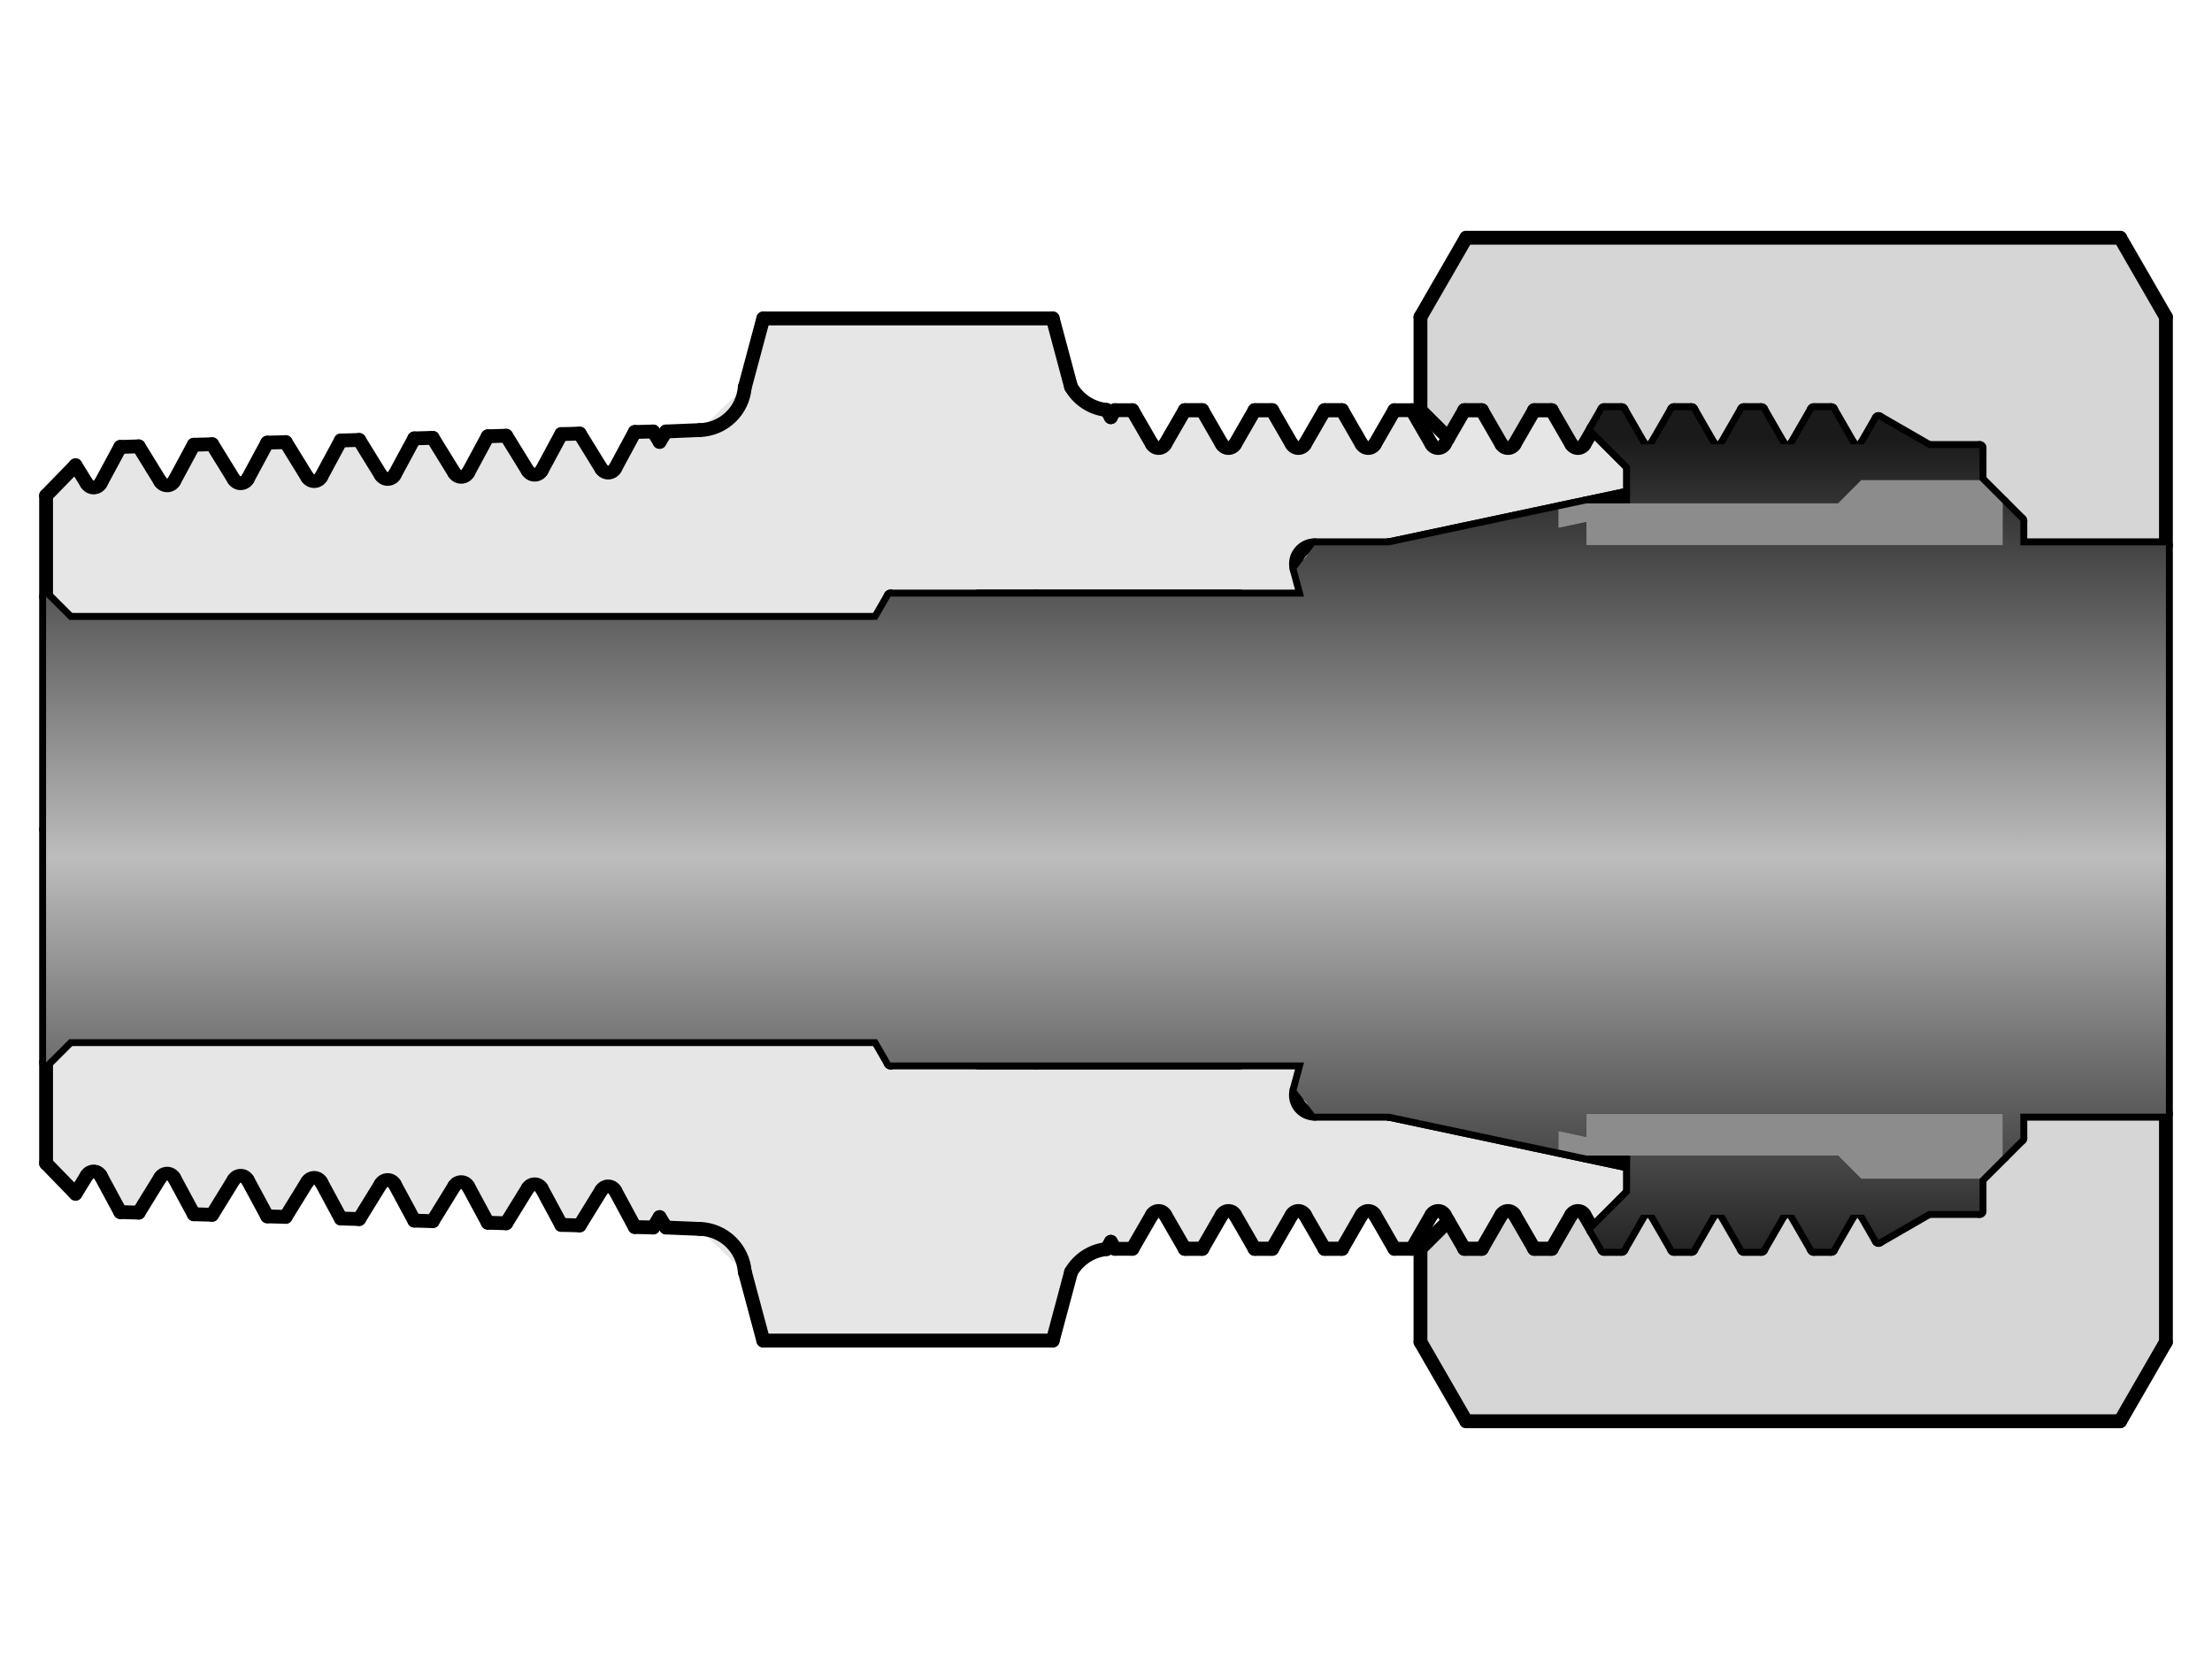<?xml version="1.0" encoding="UTF-8"?><svg id="_イヤー_1" xmlns="http://www.w3.org/2000/svg" xmlns:xlink="http://www.w3.org/1999/xlink" viewBox="0 0 480 360"><defs><style>.cls-1{fill:url(#CYLINDER_2);}.cls-1,.cls-2,.cls-3,.cls-4{fill-rule:evenodd;}.cls-2{fill:#d6d6d6;}.cls-3{fill:#8c8c8c;}.cls-4{fill:#e6e6e6;}.cls-5{fill:none;stroke:#000;stroke-linecap:round;stroke-linejoin:round;stroke-width:3px;}</style><linearGradient id="CYLINDER_2" x1="452.43" y1="1641.98" x2="452.43" y2="1630.85" gradientTransform="translate(-7155.49 -26569.11) scale(16.35)" gradientUnits="userSpaceOnUse"><stop offset="0" stop-color="#1a1a1a"/><stop offset=".5" stop-color="#bdbdbd"/><stop offset="1" stop-color="#1a1a1a"/></linearGradient></defs><g id="HATCH"><path class="cls-4" d="M301.42,118.33l36.74-7.81,6.07-1.29,9.51-2.02v-6.07l-8.02-8.02-1.89,3.28h-2.84l-4.27-7.39h-3.79l-4.27,7.39h-2.84l-4.27-7.39h-3.79l-3.48,6.03-.78,1.36h-2.84l-4.27-7.39h-3.79l-4.27,7.39h-2.84l-4.27-7.39h-3.79l-4.27,7.39h-2.84l-4.27-7.39h-3.79l-4.27,7.39h-2.84l-4.27-7.39h-3.79l-4.27,7.39h-2.84l-4.27-7.39h-3.79l-.88,1.52-.91-1.57-7.73-5-3.98-14.86h-62.81l-4.01,14.86-9.79,9.38-7.3,.29-1.4,2.26-1.4-2.26-3.99,.12-4.26,7.9-2.99,.09-4.71-7.64-3.99,.12-4.26,7.9-2.99,.09-4.71-7.64-3.99,.12-4.26,7.9-2.99,.09-4.71-7.64-3.99,.12-4.26,7.9-2.99,.09-4.71-7.64-3.99,.12-4.26,7.9-2.99,.09-4.71-7.64-3.99,.12-4.26,7.9-2.99,.09-4.71-7.64-3.99,.12-4.26,7.9-2.99,.09-4.71-7.64-3.99,.12-4.26,7.9-2.99,.09-2.46-3.99-6.39,6.58v21.9l5.05,5.05H190.32l2.92-5.05h89.73l-1.62-6.03,3.91-5.09h16.16m12.86,146.63l3.48,6.03h3.79l4.27-7.39h2.84l4.27,7.39h3.79l4.27-7.39h2.84l1.89,3.28,8.02-8.02v-6.07l-9.51-2.02-6.07-1.29-36.74-7.81h-16.16l-3.91-5.09,1.62-6.03h-89.73l-2.92-5.05H15.05l-5.05,5.05v21.9l6.39,6.58,2.46-3.99,2.99,.09,4.26,7.9,3.99,.12,4.71-7.64,2.99,.09,4.26,7.9,3.99,.12,4.71-7.64,2.99,.09,4.26,7.9,3.99,.12,4.71-7.64,2.99,.09,4.26,7.9,3.99,.12,4.71-7.64,2.99,.09,4.26,7.9,3.99,.12,4.71-7.64,2.99,.09,4.26,7.9,3.99,.12,4.71-7.64,2.99,.09,4.26,7.9,3.99,.12,4.71-7.64,2.99,.09,4.26,7.9,3.99,.12,1.4-2.26,1.4,2.26,7.3,.29,9.82,9.38,3.98,14.86h62.81l3.98-14.86,7.73-5,.91-1.57,.88,1.52h3.79l4.27-7.39h2.84l4.27,7.39h3.79l4.27-7.39h2.84l4.27,7.39h3.79l4.27-7.39h2.84l4.27,7.39h3.79l4.27-7.39h2.84l4.27,7.39h3.79l4.27-7.39h2.84l.78,1.36Z"/></g><g id="HATCH-2"><path class="cls-2" d="M345.71,93.12l2.37-4.11h3.79l4.27,7.39h2.84l4.27-7.39h3.79l4.27,7.39h2.84l4.27-7.39h3.79l4.27,7.39h2.84l4.27-7.39h3.79l4.27,7.39h2.84l3.15-5.46,10.87,6.28h11.06v6.96l5.05,5.05,3.79,3.79v5.31h31.59v-49.54l-9.93-17.2h-141.89l-9.93,17.2v20.22l6.03,6.03,3.48-6.03h3.79l4.27,7.39h2.84l4.27-7.39h3.79l4.27,7.39h2.84l1.89-3.28m92.69,148.55v5.31l-3.79,3.79-5.05,5.05v6.96h-11.06l-10.87,6.28-3.15-5.46h-2.84l-4.27,7.39h-3.79l-4.27-7.39h-2.84l-4.27,7.39h-3.79l-4.27-7.39h-2.84l-4.27,7.39h-3.79l-4.27-7.39h-2.84l-4.27,7.39h-3.79l-2.37-4.11-1.89-3.28h-2.84l-4.27,7.39h-3.79l-4.27-7.39h-2.84l-4.27,7.39h-3.79l-3.48-6.03-6.03,6.03v20.22l9.93,17.2h141.89l9.93-17.2v-49.54h-31.59Z"/></g><g id="ARC"><path class="cls-5" d="M285.26,118.33c-2.23,0-4.04,1.81-4.04,4.04,0,.35,.05,.71,.14,1.05"/></g><g id="LINE"><line class="cls-5" x1="212.2" y1="129.45" x2="282.97" y2="129.45"/></g><g id="LINE-2"><line class="cls-5" x1="193.24" y1="129.45" x2="224.84" y2="129.45"/></g><g id="LINE-3"><line class="cls-5" x1="193.24" y1="180" x2="193.24" y2="129.45"/></g><g id="LINE-4"><line class="cls-5" x1="190.32" y1="134.51" x2="190.32" y2="180"/></g><g id="LINE-5"><line class="cls-5" x1="193.24" y1="129.45" x2="190.32" y2="134.51"/></g><g id="LINE-6"><line class="cls-5" x1="269.07" y1="129.45" x2="224.84" y2="129.45"/></g><g id="LINE-7"><line class="cls-5" x1="282.97" y1="129.45" x2="282.97" y2="180"/></g><g id="LINE-8"><line class="cls-5" x1="281.35" y1="123.42" x2="282.97" y2="129.45"/></g><g id="LINE-9"><line class="cls-5" x1="228.44" y1="69.1" x2="165.63" y2="69.1"/></g><g id="LINE-10"><line class="cls-5" x1="165.63" y1="69.1" x2="161.65" y2="83.96"/></g><g id="LINE-11"><line class="cls-5" x1="232.42" y1="83.96" x2="228.44" y2="69.1"/></g><g id="ARC-2"><path class="cls-5" d="M232.42,83.96c1.62,2.81,4.5,4.67,7.73,5"/></g><g id="LINE-12"><line class="cls-5" x1="301.42" y1="118.33" x2="285.26" y2="118.33"/></g><g id="ARC-3"><path class="cls-5" d="M151.83,93.33c5.19-.15,9.42-4.2,9.79-9.38"/></g><g id="LINE-13"><line class="cls-5" x1="15.05" y1="134.51" x2="190.32" y2="134.51"/></g><g id="LINE-14"><line class="cls-5" x1="10" y1="107.55" x2="10" y2="180"/></g><g id="LINE-15"><line class="cls-5" x1="15.05" y1="180" x2="15.05" y2="134.51"/></g><g id="LINE-16"><line class="cls-5" x1="15.05" y1="134.51" x2="10" y2="129.45"/></g><g id="LINE-17"><line class="cls-5" x1="10" y1="107.55" x2="16.39" y2="100.97"/></g><g id="LINE-18"><line class="cls-5" x1="344.22" y1="109.23" x2="398.82" y2="109.23"/></g><g id="LINE-19"><line class="cls-5" x1="318.17" y1="51.59" x2="460.07" y2="51.59"/></g><g id="LINE-20"><line class="cls-5" x1="344.22" y1="118.33" x2="434.62" y2="118.33"/></g><g id="LINE-21"><line class="cls-5" x1="429.56" y1="97.22" x2="418.5" y2="97.22"/></g><g id="LINE-22"><line class="cls-5" x1="353.74" y1="107.21" x2="301.42" y2="118.33"/></g><g id="LINE-23"><line class="cls-5" x1="353.74" y1="107.21" x2="301.42" y2="118.33"/></g><g id="LINE-24"><line class="cls-5" x1="301.42" y1="118.33" x2="301.42" y2="180"/></g><g id="LINE-25"><line class="cls-5" x1="301.42" y1="118.33" x2="301.42" y2="180"/></g><g id="LINE-26"><line class="cls-5" x1="338.16" y1="110.52" x2="338.16" y2="180"/></g><g id="LINE-27"><line class="cls-5" x1="344.22" y1="113.27" x2="344.22" y2="180"/></g><g id="LINE-28"><line class="cls-5" x1="338.16" y1="114.56" x2="344.22" y2="113.27"/></g><g id="LINE-29"><line class="cls-5" x1="308.24" y1="68.79" x2="318.17" y2="51.59"/></g><g id="LINE-30"><line class="cls-5" x1="308.24" y1="89.01" x2="308.24" y2="68.79"/></g><g id="LINE-31"><line class="cls-5" x1="308.24" y1="89.01" x2="314.27" y2="95.04"/></g><g id="LINE-32"><line class="cls-5" x1="353.74" y1="101.14" x2="353.74" y2="109.99"/></g><g id="LINE-33"><line class="cls-5" x1="353.74" y1="101.14" x2="353.74" y2="109.23"/></g><g id="LINE-34"><line class="cls-5" x1="345.71" y1="93.12" x2="353.74" y2="101.14"/></g><g id="LINE-35"><line class="cls-5" x1="345.71" y1="93.12" x2="353.74" y2="101.14"/></g><g id="LINE-36"><line class="cls-5" x1="438.41" y1="113.02" x2="429.56" y2="104.18"/></g><g id="LINE-37"><line class="cls-5" x1="470" y1="68.79" x2="470" y2="291.21"/></g><g id="LINE-38"><line class="cls-5" x1="403.87" y1="104.18" x2="429.56" y2="104.18"/></g><g id="LINE-39"><line class="cls-5" x1="398.82" y1="109.23" x2="403.87" y2="104.18"/></g><g id="LINE-40"><line class="cls-5" x1="429.56" y1="104.18" x2="429.56" y2="97.22"/></g><g id="LINE-41"><line class="cls-5" x1="470" y1="68.79" x2="460.07" y2="51.59"/></g><g id="LINE-42"><line class="cls-5" x1="241.93" y1="89.01" x2="245.72" y2="89.01"/></g><g id="LINE-43"><line class="cls-5" x1="257.1" y1="89.01" x2="260.89" y2="89.01"/></g><g id="LINE-44"><line class="cls-5" x1="272.26" y1="89.01" x2="276.05" y2="89.01"/></g><g id="LINE-45"><line class="cls-5" x1="287.43" y1="89.01" x2="291.22" y2="89.01"/></g><g id="LINE-46"><line class="cls-5" x1="283.16" y1="96.4" x2="287.43" y2="89.01"/></g><g id="LINE-47"><line class="cls-5" x1="291.22" y1="89.01" x2="295.48" y2="96.4"/></g><g id="LINE-48"><line class="cls-5" x1="298.33" y1="96.4" x2="302.59" y2="89.01"/></g><g id="LINE-49"><line class="cls-5" x1="252.83" y1="96.4" x2="257.1" y2="89.01"/></g><g id="LINE-50"><line class="cls-5" x1="260.89" y1="89.01" x2="265.15" y2="96.4"/></g><g id="LINE-51"><line class="cls-5" x1="268" y1="96.4" x2="272.26" y2="89.01"/></g><g id="LINE-52"><line class="cls-5" x1="276.05" y1="89.01" x2="280.32" y2="96.4"/></g><g id="ARC-4"><path class="cls-5" d="M295.48,96.4c.45,.79,1.46,1.05,2.24,.6,.25-.14,.46-.35,.6-.6"/></g><g id="ARC-5"><path class="cls-5" d="M280.32,96.4c.45,.79,1.46,1.05,2.24,.6,.25-.14,.46-.35,.6-.6"/></g><g id="LINE-53"><line class="cls-5" x1="287.43" y1="89.01" x2="291.22" y2="89.01"/></g><g id="LINE-54"><line class="cls-5" x1="272.26" y1="89.01" x2="276.05" y2="89.01"/></g><g id="LINE-55"><line class="cls-5" x1="257.1" y1="89.01" x2="260.89" y2="89.01"/></g><g id="ARC-6"><path class="cls-5" d="M265.15,96.4c.45,.79,1.46,1.05,2.24,.6,.25-.14,.46-.35,.6-.6"/></g><g id="LINE-56"><line class="cls-5" x1="241.05" y1="90.53" x2="241.93" y2="89.01"/></g><g id="LINE-57"><line class="cls-5" x1="245.72" y1="89.01" x2="249.99" y2="96.4"/></g><g id="LINE-58"><line class="cls-5" x1="241.05" y1="90.53" x2="240.14" y2="88.96"/></g><g id="ARC-7"><path class="cls-5" d="M249.99,96.4c.45,.79,1.46,1.05,2.24,.6,.25-.14,.46-.35,.6-.6"/></g><g id="LINE-59"><line class="cls-5" x1="306.38" y1="89.01" x2="310.65" y2="96.4"/></g><g id="LINE-60"><line class="cls-5" x1="313.49" y1="96.4" x2="317.76" y2="89.01"/></g><g id="ARC-8"><path class="cls-5" d="M310.65,96.4c.45,.79,1.46,1.05,2.24,.6,.25-.14,.46-.35,.6-.6"/></g><g id="LINE-61"><line class="cls-5" x1="302.59" y1="89.01" x2="306.38" y2="89.01"/></g><g id="LINE-62"><line class="cls-5" x1="317.76" y1="89.01" x2="321.55" y2="89.01"/></g><g id="LINE-63"><line class="cls-5" x1="321.55" y1="89.01" x2="325.81" y2="96.4"/></g><g id="LINE-64"><line class="cls-5" x1="328.65" y1="96.4" x2="332.92" y2="89.01"/></g><g id="ARC-9"><path class="cls-5" d="M325.81,96.4c.45,.79,1.46,1.05,2.24,.6,.25-.14,.46-.35,.6-.6"/></g><g id="LINE-65"><line class="cls-5" x1="317.76" y1="89.01" x2="321.55" y2="89.01"/></g><g id="LINE-66"><line class="cls-5" x1="332.92" y1="89.01" x2="336.71" y2="89.01"/></g><g id="LINE-67"><line class="cls-5" x1="336.71" y1="89.01" x2="340.98" y2="96.4"/></g><g id="LINE-68"><line class="cls-5" x1="343.82" y1="96.4" x2="348.09" y2="89.01"/></g><g id="ARC-10"><path class="cls-5" d="M340.98,96.4c.45,.79,1.46,1.05,2.24,.6,.25-.14,.46-.35,.6-.6"/></g><g id="LINE-69"><line class="cls-5" x1="332.92" y1="89.01" x2="336.71" y2="89.01"/></g><g id="LINE-70"><line class="cls-5" x1="348.09" y1="89.01" x2="351.88" y2="89.01"/></g><g id="LINE-71"><line class="cls-5" x1="351.88" y1="89.01" x2="356.14" y2="96.4"/></g><g id="LINE-72"><line class="cls-5" x1="358.98" y1="96.4" x2="363.25" y2="89.01"/></g><g id="ARC-11"><path class="cls-5" d="M356.14,96.4c.45,.79,1.46,1.05,2.24,.6,.25-.14,.46-.35,.6-.6"/></g><g id="LINE-73"><line class="cls-5" x1="348.09" y1="89.01" x2="351.88" y2="89.01"/></g><g id="LINE-74"><line class="cls-5" x1="363.25" y1="89.01" x2="367.04" y2="89.01"/></g><g id="LINE-75"><line class="cls-5" x1="367.04" y1="89.01" x2="371.31" y2="96.4"/></g><g id="LINE-76"><line class="cls-5" x1="374.15" y1="96.4" x2="378.41" y2="89.01"/></g><g id="ARC-12"><path class="cls-5" d="M371.31,96.4c.45,.79,1.46,1.05,2.24,.6,.25-.14,.46-.35,.6-.6"/></g><g id="LINE-77"><line class="cls-5" x1="363.25" y1="89.01" x2="367.04" y2="89.01"/></g><g id="LINE-78"><line class="cls-5" x1="378.41" y1="89.01" x2="382.2" y2="89.01"/></g><g id="LINE-79"><line class="cls-5" x1="382.2" y1="89.01" x2="386.47" y2="96.4"/></g><g id="LINE-80"><line class="cls-5" x1="389.31" y1="96.4" x2="393.58" y2="89.01"/></g><g id="ARC-13"><path class="cls-5" d="M386.47,96.4c.45,.79,1.46,1.05,2.24,.6,.25-.14,.46-.35,.6-.6"/></g><g id="LINE-81"><line class="cls-5" x1="378.41" y1="89.01" x2="382.2" y2="89.01"/></g><g id="LINE-82"><line class="cls-5" x1="393.58" y1="89.01" x2="397.37" y2="89.01"/></g><g id="LINE-83"><line class="cls-5" x1="397.37" y1="89.01" x2="401.64" y2="96.4"/></g><g id="LINE-84"><line class="cls-5" x1="404.48" y1="96.4" x2="407.63" y2="90.94"/></g><g id="ARC-14"><path class="cls-5" d="M401.64,96.4c.45,.79,1.46,1.05,2.24,.6,.25-.14,.46-.35,.6-.6"/></g><g id="LINE-85"><line class="cls-5" x1="393.58" y1="89.01" x2="397.37" y2="89.01"/></g><g id="LINE-86"><line class="cls-5" x1="407.63" y1="90.94" x2="418.5" y2="97.22"/></g><g id="LINE-87"><line class="cls-5" x1="53.74" y1="103.95" x2="58" y2="96.05"/></g><g id="LINE-88"><line class="cls-5" x1="61.99" y1="95.94" x2="66.7" y2="103.58"/></g><g id="LINE-89"><line class="cls-5" x1="69.69" y1="103.49" x2="73.95" y2="95.59"/></g><g id="LINE-90"><line class="cls-5" x1="21.84" y1="104.88" x2="26.1" y2="96.98"/></g><g id="LINE-91"><line class="cls-5" x1="30.09" y1="96.86" x2="34.8" y2="104.5"/></g><g id="LINE-92"><line class="cls-5" x1="37.79" y1="104.41" x2="42.05" y2="96.51"/></g><g id="LINE-93"><line class="cls-5" x1="46.04" y1="96.4" x2="50.75" y2="104.04"/></g><g id="ARC-15"><path class="cls-5" d="M66.7,103.58c.5,.81,1.56,1.06,2.38,.56,.26-.16,.47-.38,.61-.65"/></g><g id="ARC-16"><path class="cls-5" d="M50.75,104.04c.5,.81,1.56,1.06,2.38,.56,.26-.16,.47-.38,.61-.65"/></g><g id="ARC-17"><path class="cls-5" d="M34.8,104.5c.5,.81,1.56,1.06,2.38,.56,.26-.16,.47-.38,.61-.65"/></g><g id="LINE-94"><line class="cls-5" x1="26.1" y1="96.98" x2="30.09" y2="96.86"/></g><g id="LINE-95"><line class="cls-5" x1="42.05" y1="96.51" x2="46.04" y2="96.4"/></g><g id="LINE-96"><line class="cls-5" x1="58" y1="96.05" x2="61.99" y2="95.94"/></g><g id="LINE-97"><line class="cls-5" x1="77.94" y1="95.47" x2="82.65" y2="103.11"/></g><g id="LINE-98"><line class="cls-5" x1="85.64" y1="103.03" x2="89.9" y2="95.13"/></g><g id="ARC-18"><path class="cls-5" d="M82.65,103.11c.5,.81,1.56,1.06,2.38,.56,.26-.16,.47-.38,.61-.65"/></g><g id="LINE-99"><line class="cls-5" x1="73.95" y1="95.59" x2="77.94" y2="95.47"/></g><g id="LINE-100"><line class="cls-5" x1="93.89" y1="95.01" x2="98.6" y2="102.65"/></g><g id="LINE-101"><line class="cls-5" x1="101.59" y1="102.57" x2="105.85" y2="94.67"/></g><g id="ARC-19"><path class="cls-5" d="M98.6,102.65c.5,.81,1.56,1.06,2.38,.56,.26-.16,.47-.38,.61-.65"/></g><g id="LINE-102"><line class="cls-5" x1="89.9" y1="95.13" x2="93.89" y2="95.01"/></g><g id="LINE-103"><line class="cls-5" x1="109.84" y1="94.55" x2="114.55" y2="102.19"/></g><g id="LINE-104"><line class="cls-5" x1="117.54" y1="102.1" x2="121.8" y2="94.2"/></g><g id="ARC-20"><path class="cls-5" d="M114.55,102.19c.5,.81,1.56,1.06,2.38,.56,.26-.16,.47-.38,.61-.65"/></g><g id="LINE-105"><line class="cls-5" x1="105.85" y1="94.67" x2="109.84" y2="94.55"/></g><g id="LINE-106"><line class="cls-5" x1="125.79" y1="94.09" x2="130.5" y2="101.73"/></g><g id="LINE-107"><line class="cls-5" x1="133.49" y1="101.64" x2="137.75" y2="93.74"/></g><g id="ARC-21"><path class="cls-5" d="M130.5,101.73c.5,.81,1.56,1.06,2.38,.56,.26-.16,.47-.38,.61-.65"/></g><g id="LINE-108"><line class="cls-5" x1="121.8" y1="94.2" x2="125.79" y2="94.09"/></g><g id="LINE-109"><line class="cls-5" x1="141.74" y1="93.63" x2="143.13" y2="95.89"/></g><g id="LINE-110"><line class="cls-5" x1="137.75" y1="93.74" x2="141.74" y2="93.63"/></g><g id="LINE-111"><line class="cls-5" x1="16.39" y1="100.97" x2="18.85" y2="104.96"/></g><g id="ARC-22"><path class="cls-5" d="M18.85,104.96c.5,.81,1.56,1.06,2.38,.56,.26-.16,.47-.38,.61-.65"/></g><g id="LINE-112"><line class="cls-5" x1="144.53" y1="93.63" x2="143.13" y2="95.89"/></g><g id="LINE-113"><line class="cls-5" x1="144.53" y1="93.63" x2="151.83" y2="93.33"/></g><g id="ARC-23"><path class="cls-5" d="M281.35,236.58c-.58,2.16,.7,4.37,2.86,4.95,.34,.09,.69,.14,1.05,.14"/></g><g id="LINE-114"><line class="cls-5" x1="212.2" y1="230.55" x2="282.97" y2="230.55"/></g><g id="LINE-115"><line class="cls-5" x1="193.24" y1="230.55" x2="224.84" y2="230.55"/></g><g id="LINE-116"><line class="cls-5" x1="193.24" y1="180" x2="193.24" y2="230.55"/></g><g id="LINE-117"><line class="cls-5" x1="190.32" y1="225.49" x2="190.32" y2="180"/></g><g id="LINE-118"><line class="cls-5" x1="193.24" y1="230.55" x2="190.32" y2="225.49"/></g><g id="LINE-119"><line class="cls-5" x1="269.07" y1="230.55" x2="224.84" y2="230.55"/></g><g id="LINE-120"><line class="cls-5" x1="282.97" y1="230.55" x2="282.97" y2="180"/></g><g id="LINE-121"><line class="cls-5" x1="281.35" y1="236.58" x2="282.97" y2="230.55"/></g><g id="LINE-122"><line class="cls-5" x1="228.44" y1="290.9" x2="165.63" y2="290.9"/></g><g id="LINE-123"><line class="cls-5" x1="165.63" y1="290.9" x2="161.65" y2="276.04"/></g><g id="LINE-124"><line class="cls-5" x1="232.42" y1="276.04" x2="228.44" y2="290.9"/></g><g id="ARC-24"><path class="cls-5" d="M240.14,271.04c-3.23,.33-6.1,2.19-7.73,5"/></g><g id="LINE-125"><line class="cls-5" x1="301.42" y1="241.67" x2="285.26" y2="241.67"/></g><g id="ARC-25"><path class="cls-5" d="M161.62,276.04c-.37-5.17-4.6-9.23-9.79-9.38"/></g><g id="LINE-126"><line class="cls-5" x1="15.05" y1="225.49" x2="190.32" y2="225.49"/></g><g id="LINE-127"><line class="cls-5" x1="10" y1="252.45" x2="10" y2="180"/></g><g id="LINE-128"><line class="cls-5" x1="15.05" y1="180" x2="15.05" y2="225.49"/></g><g id="LINE-129"><line class="cls-5" x1="15.05" y1="225.49" x2="10" y2="230.55"/></g><g id="LINE-130"><line class="cls-5" x1="10" y1="252.45" x2="16.39" y2="259.03"/></g><g id="LINE-131"><line class="cls-5" x1="344.22" y1="250.77" x2="398.82" y2="250.77"/></g><g id="LINE-132"><line class="cls-5" x1="318.17" y1="308.41" x2="460.07" y2="308.41"/></g><g id="LINE-133"><line class="cls-5" x1="344.22" y1="241.67" x2="430.16" y2="241.67"/></g><g id="LINE-134"><line class="cls-5" x1="429.56" y1="262.78" x2="418.5" y2="262.78"/></g><g id="LINE-135"><line class="cls-5" x1="353.74" y1="252.79" x2="301.42" y2="241.67"/></g><g id="LINE-136"><line class="cls-5" x1="353.74" y1="252.79" x2="301.42" y2="241.67"/></g><g id="LINE-137"><line class="cls-5" x1="301.42" y1="241.67" x2="301.42" y2="180"/></g><g id="LINE-138"><line class="cls-5" x1="301.42" y1="241.67" x2="301.42" y2="180"/></g><g id="LINE-139"><line class="cls-5" x1="338.16" y1="249.48" x2="338.16" y2="180"/></g><g id="LINE-140"><line class="cls-5" x1="344.22" y1="246.73" x2="344.22" y2="180"/></g><g id="LINE-141"><line class="cls-5" x1="338.16" y1="245.44" x2="344.22" y2="246.73"/></g><g id="LINE-142"><line class="cls-5" x1="308.24" y1="291.21" x2="318.17" y2="308.41"/></g><g id="LINE-143"><line class="cls-5" x1="308.24" y1="270.99" x2="308.24" y2="291.21"/></g><g id="LINE-144"><line class="cls-5" x1="308.24" y1="270.99" x2="314.27" y2="264.96"/></g><g id="LINE-145"><line class="cls-5" x1="353.74" y1="258.86" x2="353.74" y2="250.01"/></g><g id="LINE-146"><line class="cls-5" x1="353.74" y1="258.86" x2="353.74" y2="250.77"/></g><g id="LINE-147"><line class="cls-5" x1="345.71" y1="266.88" x2="353.74" y2="258.86"/></g><g id="LINE-148"><line class="cls-5" x1="345.71" y1="266.88" x2="353.74" y2="258.86"/></g><g id="LINE-149"><line class="cls-5" x1="403.87" y1="255.82" x2="429.56" y2="255.82"/></g><g id="LINE-150"><line class="cls-5" x1="398.82" y1="250.77" x2="403.87" y2="255.82"/></g><g id="LINE-151"><line class="cls-5" x1="429.56" y1="255.82" x2="429.56" y2="262.78"/></g><g id="LINE-152"><line class="cls-5" x1="470" y1="291.21" x2="460.07" y2="308.41"/></g><g id="LINE-153"><line class="cls-5" x1="241.93" y1="270.99" x2="245.72" y2="270.99"/></g><g id="LINE-154"><line class="cls-5" x1="257.1" y1="270.99" x2="260.89" y2="270.99"/></g><g id="LINE-155"><line class="cls-5" x1="272.26" y1="270.99" x2="276.05" y2="270.99"/></g><g id="LINE-156"><line class="cls-5" x1="287.43" y1="270.99" x2="291.22" y2="270.99"/></g><g id="LINE-157"><line class="cls-5" x1="283.16" y1="263.6" x2="287.43" y2="270.99"/></g><g id="LINE-158"><line class="cls-5" x1="291.22" y1="270.99" x2="295.48" y2="263.6"/></g><g id="LINE-159"><line class="cls-5" x1="298.33" y1="263.6" x2="302.59" y2="270.99"/></g><g id="LINE-160"><line class="cls-5" x1="252.83" y1="263.6" x2="257.1" y2="270.99"/></g><g id="LINE-161"><line class="cls-5" x1="260.89" y1="270.99" x2="265.15" y2="263.6"/></g><g id="LINE-162"><line class="cls-5" x1="268" y1="263.6" x2="272.26" y2="270.99"/></g><g id="LINE-163"><line class="cls-5" x1="276.05" y1="270.99" x2="280.32" y2="263.6"/></g><g id="ARC-26"><path class="cls-5" d="M298.33,263.6c-.45-.79-1.46-1.05-2.24-.6-.25,.14-.46,.35-.6,.6"/></g><g id="ARC-27"><path class="cls-5" d="M283.16,263.6c-.45-.79-1.46-1.05-2.24-.6-.25,.14-.46,.35-.6,.6"/></g><g id="LINE-164"><line class="cls-5" x1="287.43" y1="270.99" x2="291.22" y2="270.99"/></g><g id="LINE-165"><line class="cls-5" x1="272.26" y1="270.99" x2="276.05" y2="270.99"/></g><g id="LINE-166"><line class="cls-5" x1="257.1" y1="270.99" x2="260.89" y2="270.99"/></g><g id="ARC-28"><path class="cls-5" d="M268,263.6c-.45-.79-1.46-1.05-2.24-.6-.25,.14-.46,.35-.6,.6"/></g><g id="LINE-167"><line class="cls-5" x1="241.05" y1="269.47" x2="241.93" y2="270.99"/></g><g id="LINE-168"><line class="cls-5" x1="245.72" y1="270.99" x2="249.99" y2="263.6"/></g><g id="LINE-169"><line class="cls-5" x1="241.05" y1="269.47" x2="240.14" y2="271.04"/></g><g id="ARC-29"><path class="cls-5" d="M252.83,263.6c-.45-.79-1.46-1.05-2.24-.6-.25,.14-.46,.35-.6,.6"/></g><g id="LINE-170"><line class="cls-5" x1="306.38" y1="270.99" x2="310.65" y2="263.6"/></g><g id="LINE-171"><line class="cls-5" x1="313.49" y1="263.6" x2="317.76" y2="270.99"/></g><g id="ARC-30"><path class="cls-5" d="M313.49,263.6c-.45-.79-1.46-1.05-2.24-.6-.25,.14-.46,.35-.6,.6"/></g><g id="LINE-172"><line class="cls-5" x1="302.59" y1="270.99" x2="306.38" y2="270.99"/></g><g id="LINE-173"><line class="cls-5" x1="317.76" y1="270.99" x2="321.55" y2="270.99"/></g><g id="LINE-174"><line class="cls-5" x1="321.55" y1="270.99" x2="325.81" y2="263.6"/></g><g id="LINE-175"><line class="cls-5" x1="328.65" y1="263.6" x2="332.92" y2="270.99"/></g><g id="ARC-31"><path class="cls-5" d="M328.65,263.6c-.45-.79-1.46-1.05-2.24-.6-.25,.14-.46,.35-.6,.6"/></g><g id="LINE-176"><line class="cls-5" x1="317.76" y1="270.99" x2="321.55" y2="270.99"/></g><g id="LINE-177"><line class="cls-5" x1="332.92" y1="270.99" x2="336.71" y2="270.99"/></g><g id="LINE-178"><line class="cls-5" x1="336.71" y1="270.99" x2="340.98" y2="263.6"/></g><g id="LINE-179"><line class="cls-5" x1="343.82" y1="263.6" x2="348.09" y2="270.99"/></g><g id="ARC-32"><path class="cls-5" d="M343.82,263.6c-.45-.79-1.46-1.05-2.24-.6-.25,.14-.46,.35-.6,.6"/></g><g id="LINE-180"><line class="cls-5" x1="332.92" y1="270.99" x2="336.71" y2="270.99"/></g><g id="LINE-181"><line class="cls-5" x1="348.09" y1="270.99" x2="351.88" y2="270.99"/></g><g id="LINE-182"><line class="cls-5" x1="351.88" y1="270.99" x2="356.14" y2="263.6"/></g><g id="LINE-183"><line class="cls-5" x1="358.98" y1="263.6" x2="363.25" y2="270.99"/></g><g id="ARC-33"><path class="cls-5" d="M358.98,263.6c-.45-.79-1.46-1.05-2.24-.6-.25,.14-.46,.35-.6,.6"/></g><g id="LINE-184"><line class="cls-5" x1="348.09" y1="270.99" x2="351.88" y2="270.99"/></g><g id="LINE-185"><line class="cls-5" x1="363.25" y1="270.99" x2="367.04" y2="270.99"/></g><g id="LINE-186"><line class="cls-5" x1="367.04" y1="270.99" x2="371.31" y2="263.6"/></g><g id="LINE-187"><line class="cls-5" x1="374.15" y1="263.6" x2="378.41" y2="270.99"/></g><g id="ARC-34"><path class="cls-5" d="M374.15,263.6c-.45-.79-1.46-1.05-2.24-.6-.25,.14-.46,.35-.6,.6"/></g><g id="LINE-188"><line class="cls-5" x1="363.25" y1="270.99" x2="367.04" y2="270.99"/></g><g id="LINE-189"><line class="cls-5" x1="378.41" y1="270.99" x2="382.2" y2="270.99"/></g><g id="LINE-190"><line class="cls-5" x1="382.2" y1="270.99" x2="386.47" y2="263.6"/></g><g id="LINE-191"><line class="cls-5" x1="389.31" y1="263.6" x2="393.58" y2="270.99"/></g><g id="ARC-35"><path class="cls-5" d="M389.31,263.6c-.45-.79-1.46-1.05-2.24-.6-.25,.14-.46,.35-.6,.6"/></g><g id="LINE-192"><line class="cls-5" x1="378.41" y1="270.99" x2="382.2" y2="270.99"/></g><g id="LINE-193"><line class="cls-5" x1="393.58" y1="270.99" x2="397.37" y2="270.99"/></g><g id="LINE-194"><line class="cls-5" x1="397.37" y1="270.99" x2="401.64" y2="263.6"/></g><g id="LINE-195"><line class="cls-5" x1="404.48" y1="263.6" x2="407.63" y2="269.06"/></g><g id="ARC-36"><path class="cls-5" d="M404.48,263.6c-.45-.79-1.46-1.05-2.24-.6-.25,.14-.46,.35-.6,.6"/></g><g id="LINE-196"><line class="cls-5" x1="393.58" y1="270.99" x2="397.37" y2="270.99"/></g><g id="LINE-197"><line class="cls-5" x1="407.63" y1="269.06" x2="418.5" y2="262.78"/></g><g id="LINE-198"><line class="cls-5" x1="53.74" y1="256.05" x2="58" y2="263.95"/></g><g id="LINE-199"><line class="cls-5" x1="61.99" y1="264.06" x2="66.7" y2="256.42"/></g><g id="LINE-200"><line class="cls-5" x1="69.69" y1="256.51" x2="73.95" y2="264.41"/></g><g id="LINE-201"><line class="cls-5" x1="21.84" y1="255.12" x2="26.1" y2="263.02"/></g><g id="LINE-202"><line class="cls-5" x1="30.09" y1="263.14" x2="34.8" y2="255.5"/></g><g id="LINE-203"><line class="cls-5" x1="37.79" y1="255.59" x2="42.05" y2="263.49"/></g><g id="LINE-204"><line class="cls-5" x1="46.04" y1="263.6" x2="50.75" y2="255.96"/></g><g id="ARC-37"><path class="cls-5" d="M69.69,256.51c-.45-.84-1.5-1.15-2.34-.7-.27,.14-.49,.36-.65,.61"/></g><g id="ARC-38"><path class="cls-5" d="M53.74,256.05c-.45-.84-1.5-1.15-2.34-.7-.27,.14-.49,.36-.65,.61"/></g><g id="ARC-39"><path class="cls-5" d="M37.79,255.59c-.45-.84-1.5-1.15-2.34-.7-.27,.14-.49,.36-.65,.61"/></g><g id="LINE-205"><line class="cls-5" x1="26.1" y1="263.02" x2="30.09" y2="263.14"/></g><g id="LINE-206"><line class="cls-5" x1="42.05" y1="263.49" x2="46.04" y2="263.6"/></g><g id="LINE-207"><line class="cls-5" x1="58" y1="263.95" x2="61.99" y2="264.06"/></g><g id="LINE-208"><line class="cls-5" x1="77.94" y1="264.53" x2="82.65" y2="256.89"/></g><g id="LINE-209"><line class="cls-5" x1="85.64" y1="256.97" x2="89.9" y2="264.87"/></g><g id="ARC-40"><path class="cls-5" d="M85.64,256.97c-.45-.84-1.5-1.15-2.34-.7-.27,.14-.49,.36-.65,.61"/></g><g id="LINE-210"><line class="cls-5" x1="73.95" y1="264.41" x2="77.94" y2="264.53"/></g><g id="LINE-211"><line class="cls-5" x1="93.89" y1="264.99" x2="98.6" y2="257.35"/></g><g id="LINE-212"><line class="cls-5" x1="101.59" y1="257.43" x2="105.85" y2="265.33"/></g><g id="ARC-41"><path class="cls-5" d="M101.59,257.43c-.45-.84-1.5-1.15-2.34-.7-.27,.14-.49,.36-.65,.61"/></g><g id="LINE-213"><line class="cls-5" x1="89.9" y1="264.87" x2="93.89" y2="264.99"/></g><g id="LINE-214"><line class="cls-5" x1="109.84" y1="265.45" x2="114.55" y2="257.81"/></g><g id="LINE-215"><line class="cls-5" x1="117.54" y1="257.9" x2="121.8" y2="265.8"/></g><g id="ARC-42"><path class="cls-5" d="M117.54,257.9c-.45-.84-1.5-1.15-2.34-.7-.27,.14-.49,.36-.65,.61"/></g><g id="LINE-216"><line class="cls-5" x1="105.85" y1="265.33" x2="109.84" y2="265.45"/></g><g id="LINE-217"><line class="cls-5" x1="125.79" y1="265.91" x2="130.5" y2="258.27"/></g><g id="LINE-218"><line class="cls-5" x1="133.49" y1="258.36" x2="137.75" y2="266.26"/></g><g id="ARC-43"><path class="cls-5" d="M133.49,258.36c-.45-.84-1.5-1.15-2.34-.7-.27,.14-.49,.36-.65,.61"/></g><g id="LINE-219"><line class="cls-5" x1="121.8" y1="265.8" x2="125.79" y2="265.91"/></g><g id="LINE-220"><line class="cls-5" x1="141.74" y1="266.37" x2="143.13" y2="264.11"/></g><g id="LINE-221"><line class="cls-5" x1="137.75" y1="266.26" x2="141.74" y2="266.37"/></g><g id="LINE-222"><line class="cls-5" x1="16.39" y1="259.03" x2="18.85" y2="255.04"/></g><g id="ARC-44"><path class="cls-5" d="M21.84,255.12c-.45-.84-1.5-1.15-2.34-.7-.27,.14-.49,.36-.65,.61"/></g><g id="LINE-223"><line class="cls-5" x1="144.53" y1="266.37" x2="143.13" y2="264.11"/></g><g id="LINE-224"><line class="cls-5" x1="144.53" y1="266.37" x2="151.83" y2="266.67"/></g><g id="LINE-225"><line class="cls-5" x1="344.22" y1="241.67" x2="434.62" y2="241.67"/></g><g id="LINE-226"><line class="cls-5" x1="429.56" y1="255.82" x2="438.41" y2="246.98"/></g><g id="LINE-227"><line class="cls-5" x1="438.41" y1="113.02" x2="438.41" y2="246.98"/></g><g id="LINE-228"><line class="cls-5" x1="434.62" y1="109.23" x2="434.62" y2="250.77"/></g><g id="LINE-229"><line class="cls-5" x1="438.41" y1="118.33" x2="470" y2="118.33"/></g><g id="LINE-230"><line class="cls-5" x1="438.41" y1="241.67" x2="470" y2="241.67"/></g><g id="HATCH-3"><path class="cls-1" d="M10,180v50.55l5.05-5.05v-90.99l-5.05-5.05v50.55m5.05-45.49v90.99H190.32v-90.99H15.05m175.27,0v90.99l2.92,5.05v-101.1l-2.92,5.05m2.92-5.05v101.1h89.73v-101.1h-89.73m92.02-11.12l-3.91,5.09,1.62,6.03v101.1l-1.62,6.03,3.91,5.09h16.16V118.33h-16.16m16.16,0v123.34l36.74,7.81V110.52l-36.74,7.81m36.74,61.67v65.44l6.07,1.29V113.27l-6.07,1.29v65.44h0m6.07,0v61.67h90.39V118.33h-90.39v61.67h0m54.59-70.77l5.05-5.05h25.69v-6.96h-11.06l-10.87-6.28-3.15,5.46h-2.84l-4.27-7.39h-3.79l-4.27,7.39h-2.84l-4.27-7.39h-3.79l-4.27,7.39h-2.84l-4.27-7.39h-3.79l-4.27,7.39h-2.84l-4.27-7.39h-3.79l-2.37,4.11,8.02,8.02v8.09h45.08m-45.08,143.56v6.07l-8.02,8.02,2.37,4.11h3.79l4.27-7.39h2.84l4.27,7.39h3.79l4.27-7.39h2.84l4.27,7.39h3.79l4.27-7.39h2.84l4.27,7.39h3.79l4.27-7.39h2.84l3.15,5.46,10.87-6.28h11.06v-6.96h-25.69l-5.05-5.05h-45.08v2.02m80.88-143.56V250.77l3.79-3.79V113.02l-3.79-3.79m35.38,9.1h-31.59v123.34h31.59V118.33Z"/></g><g id="HATCH-4"><path class="cls-3" d="M353.74,109.23h-9.51l-6.07,1.29v4.04l6.07-1.29v5.05h90.39v-9.1l-5.05-5.05h-25.69l-5.05,5.05h-45.08m0,141.54h45.08l5.05,5.05h25.69l5.05-5.05v-9.1h-90.39v5.05l-6.07-1.29v4.04l6.07,1.29h9.51Z"/></g></svg>